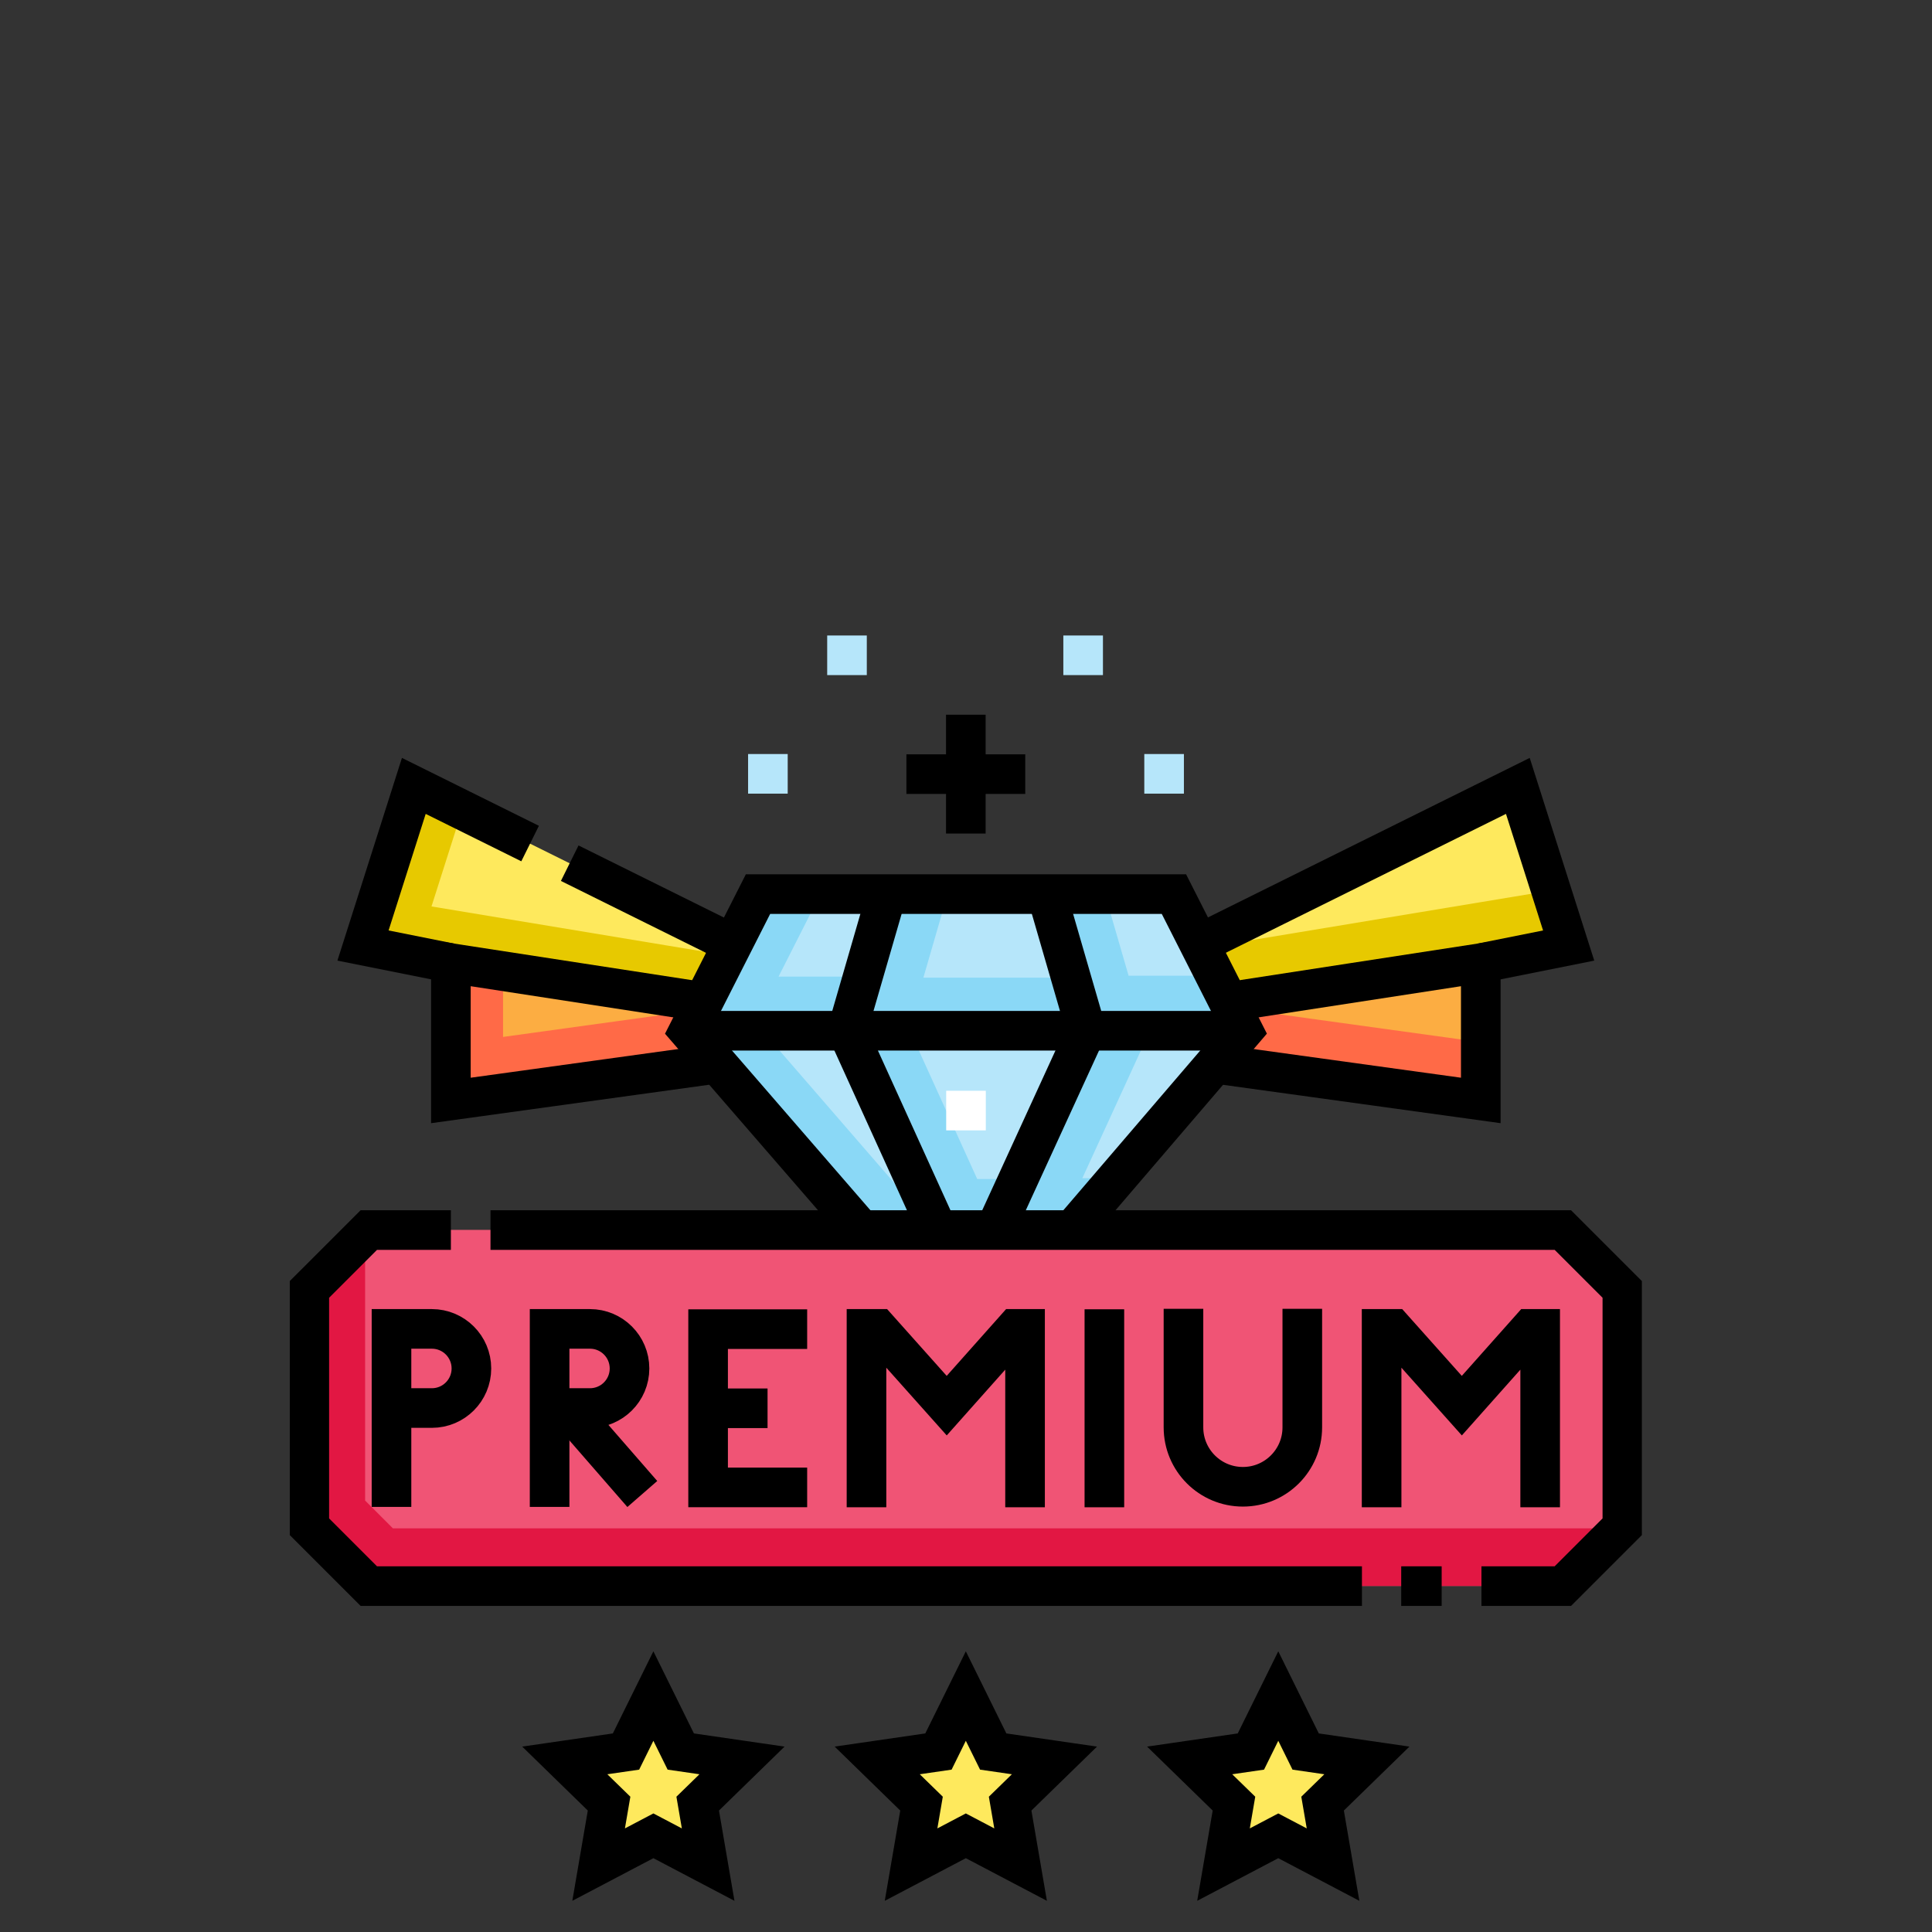 <svg xmlns="http://www.w3.org/2000/svg" version="1.1" xmlns:xlink="http://www.w3.org/1999/xlink" width="512" height="512" x="0" y="0" viewBox="0 0 682.667 682.667" style="enable-background:new 0 0 512 512" xml:space="preserve"><rect x="0" y="0" width="682.667" height="682.667" fill="#333333" stroke="none"/><g transform="matrix(0.7,0,0,0.7,102.4,209.492)"><defs><clipPath id="a" clipPathUnits="userSpaceOnUse"><path d="M0 512h512V0H0Z" fill="#000000" opacity="1" data-original="#000000"></path></clipPath><clipPath id="b" clipPathUnits="userSpaceOnUse"><path d="M0 512h512V0H0Z" fill="#000000" opacity="1" data-original="#000000"></path></clipPath></defs><path d="M0 0h-452.167l-22.534-22.534V-112.3l22.534-22.533H0L22.534-112.3v89.766z" style="fill-opacity:1;fill-rule:nonzero;stroke:none" transform="matrix(1.333 0 0 -1.333 642.778 321.544)" fill="#f05475" data-original="#f05475"></path><path d="M0 0h-464.174L-474.7 10.526v100.951l-21.013-21.013V.698l22.534-22.533h452.167L1.521.698v.823z" style="fill-opacity:1;fill-rule:nonzero;stroke:none" transform="matrix(1.333 0 0 -1.333 670.794 472.208)" fill="#e21743" data-original="#e21743"></path><path d="M0 0v-23.526l97.496-13.478V15Z" style="fill-opacity:1;fill-rule:nonzero;stroke:none" transform="matrix(1.333 0 0 -1.333 471.34 206.767)" fill="#fcad42" data-original="#fcad42"></path><path d="m0 0 97.496-13.479V8.488L0 21.966Z" style="fill-opacity:1;fill-rule:nonzero;stroke:none" transform="matrix(1.333 0 0 -1.333 471.34 238.135)" fill="#ff6a47" data-original="#ff6a47"></path><path d="m0 0-120.744-59.862 11.133-21.952L19.241-60.446z" style="fill-opacity:1;fill-rule:nonzero;stroke:none" transform="matrix(1.333 0 0 -1.333 620.05 97.288)" fill="#fee95d" data-original="#fee95d"></path><path d="m0 0-2.273 4.481-8.86-4.392L0-21.863 128.853-.496l-6.611 20.767Z" style="fill-opacity:1;fill-rule:nonzero;stroke:none" transform="matrix(1.333 0 0 -1.333 473.901 177.222)" fill="#e7c900" data-original="#e7c900"></path><path d="M0 0v-23.526l-97.496-13.478V15Z" style="fill-opacity:1;fill-rule:nonzero;stroke:none" transform="matrix(1.333 0 0 -1.333 210.887 206.767)" fill="#fcad42" data-original="#fcad42"></path><path d="M0 0v24.95l-20.063 3.087v-52.005l97.496 13.479v21.194z" style="fill-opacity:1;fill-rule:nonzero;stroke:none" transform="matrix(1.333 0 0 -1.333 107.643 224.15)" fill="#ff6a47" data-original="#ff6a47"></path><path d="m0 0 120.744-59.862-11.133-21.952-128.853 21.367Z" style="fill-opacity:1;fill-rule:nonzero;stroke:none" transform="matrix(1.333 0 0 -1.333 62.176 97.287)" fill="#fee95d" data-original="#fee95d"></path><path d="m0 0 11.622 36.509-18.63 9.236-19.242-60.446 128.853-21.368 8.914 17.577z" style="fill-opacity:1;fill-rule:nonzero;stroke:none" transform="matrix(1.333 0 0 -1.333 71.52 158.281)" fill="#e7c900" data-original="#e7c900"></path><path d="M0 0h-60L5.183-75.22h28.983z" style="fill-opacity:1;fill-rule:nonzero;stroke:none" transform="matrix(1.333 0 0 -1.333 281.333 221.029)" fill="#b6e6fa" data-original="#b6e6fa"></path><path d="m0 0-52.279 60.329h-27.904L-15-14.891h28.983L7.22 0Z" style="fill-opacity:1;fill-rule:nonzero;stroke:none" transform="matrix(1.333 0 0 -1.333 308.243 301.467)" fill="#8ad8f6" data-original="#8ad8f6"></path><path d="m0 0-34.484-75.22H-5.03L59.441 0Z" style="fill-opacity:1;fill-rule:nonzero;stroke:none" transform="matrix(1.333 0 0 -1.333 402.078 221.029)" fill="#b6e6fa" data-original="#b6e6fa"></path><path d="m0 0 25.598 55.836H1.521l-34.484-75.22h29.454L13.104 0Z" style="fill-opacity:1;fill-rule:nonzero;stroke:none" transform="matrix(1.333 0 0 -1.333 400.05 295.477)" fill="#8ad8f6" data-original="#8ad8f6"></path><path d="M0 0h-90.559l34.166-75.22h21.909z" style="fill-opacity:1;fill-rule:nonzero;stroke:none" transform="matrix(1.333 0 0 -1.333 402.078 221.029)" fill="#b6e6fa" data-original="#b6e6fa"></path><path d="m0 0-25.497 56.133h-23.754l34.166-75.22H6.824L15.574 0Z" style="fill-opacity:1;fill-rule:nonzero;stroke:none" transform="matrix(1.333 0 0 -1.333 347.001 295.872)" fill="#8ad8f6" data-original="#8ad8f6"></path><path d="m0 0-26.25-51.762h60L48.75 0Z" style="fill-opacity:1;fill-rule:nonzero;stroke:none" transform="matrix(1.333 0 0 -1.333 236.333 152.013)" fill="#b6e6fa" data-original="#b6e6fa"></path><path d="m0 0 15.859 31.272H-7.777l-26.25-51.761h60L31.91 0Z" style="fill-opacity:1;fill-rule:nonzero;stroke:none" transform="matrix(1.333 0 0 -1.333 246.703 193.71)" fill="#8ad8f6" data-original="#8ad8f6"></path><path d="m0 0-15-51.762h90.559L60.559 0Z" style="fill-opacity:1;fill-rule:nonzero;stroke:none" transform="matrix(1.333 0 0 -1.333 301.333 152.013)" fill="#b6e6fa" data-original="#b6e6fa"></path><path d="m0 0 9.173 31.655h-23.04l-15-51.761h90.558L55.865 0Z" style="fill-opacity:1;fill-rule:nonzero;stroke:none" transform="matrix(1.333 0 0 -1.333 319.823 194.22)" fill="#8ad8f6" data-original="#8ad8f6"></path><path d="M0 0h-48.191l15-51.762H26.25Z" style="fill-opacity:1;fill-rule:nonzero;stroke:none" transform="matrix(1.333 0 0 -1.333 446.333 152.013)" fill="#b6e6fa" data-original="#b6e6fa"></path><path d="m0 0-8.964 30.933H-31l15-51.762h59.441L32.878 0Z" style="fill-opacity:1;fill-rule:nonzero;stroke:none" transform="matrix(1.333 0 0 -1.333 423.412 193.257)" fill="#8ad8f6" data-original="#8ad8f6"></path><path d="m0 0 10.37-21.011 23.187-3.369-16.779-16.356 3.961-23.094L0-52.926-20.74-63.83l3.961 23.094-16.778 16.356 23.187 3.369z" style="fill-opacity:1;fill-rule:nonzero;stroke:none" transform="matrix(1.333 0 0 -1.333 183.578 556.828)" fill="#fee95d" data-original="#fee95d"></path><path d="m0 0 10.37-21.011 23.187-3.369-16.779-16.356 3.961-23.094L0-52.926-20.739-63.83l3.961 23.094-16.779 16.356 23.187 3.369z" style="fill-opacity:1;fill-rule:nonzero;stroke:none" transform="matrix(1.333 0 0 -1.333 341.333 556.828)" fill="#fee95d" data-original="#fee95d"></path><path d="m0 0 10.37-21.011 23.187-3.369-16.778-16.356L20.74-63.83 0-52.926-20.739-63.83l3.961 23.094-16.779 16.356 23.187 3.369z" style="fill-opacity:1;fill-rule:nonzero;stroke:none" transform="matrix(1.333 0 0 -1.333 499.089 556.828)" fill="#fee95d" data-original="#fee95d"></path><path d="M0 0v-15" style="stroke-width:15;stroke-linecap:butt;stroke-linejoin:miter;stroke-miterlimit:10;stroke-dasharray:none;stroke-opacity:1" transform="matrix(1.333 0 0 -1.333 341.333 251.322)" fill="none" stroke="#ffffff" stroke-width="15" stroke-linecap="butt" stroke-linejoin="miter" stroke-miterlimit="10" stroke-dasharray="none" stroke-opacity="" data-original="#ffffff"></path><g clip-path="url(#a)" transform="matrix(1.333 0 0 -1.333 0 682.667)"><path d="M0 0v-15" style="stroke-width:15;stroke-linecap:butt;stroke-linejoin:miter;stroke-miterlimit:10;stroke-dasharray:none;stroke-opacity:1" transform="translate(300.423 495.991)" fill="none" stroke="#b6e6fa" stroke-width="15" stroke-linecap="butt" stroke-linejoin="miter" stroke-miterlimit="10" stroke-dasharray="none" stroke-opacity="" data-original="#b6e6fa"></path><path d="M0 0v-15" style="stroke-width:15;stroke-linecap:butt;stroke-linejoin:miter;stroke-miterlimit:10;stroke-dasharray:none;stroke-opacity:1" transform="translate(211 495.991)" fill="none" stroke="#b6e6fa" stroke-width="15" stroke-linecap="butt" stroke-linejoin="miter" stroke-miterlimit="10" stroke-dasharray="none" stroke-opacity="" data-original="#b6e6fa"></path></g><path d="M0 0v-15" style="stroke-width:15;stroke-linecap:butt;stroke-linejoin:miter;stroke-miterlimit:10;stroke-dasharray:none;stroke-opacity:1" transform="matrix(1.333 0 0 -1.333 441.333 81.345)" fill="none" stroke="#b6e6fa" stroke-width="15" stroke-linecap="butt" stroke-linejoin="miter" stroke-miterlimit="10" stroke-dasharray="none" stroke-opacity="" data-original="#b6e6fa"></path><path d="M0 0v-15" style="stroke-width:15;stroke-linecap:butt;stroke-linejoin:miter;stroke-miterlimit:10;stroke-dasharray:none;stroke-opacity:1" transform="matrix(1.333 0 0 -1.333 241.333 81.345)" fill="none" stroke="#b6e6fa" stroke-width="15" stroke-linecap="butt" stroke-linejoin="miter" stroke-miterlimit="10" stroke-dasharray="none" stroke-opacity="" data-original="#b6e6fa"></path><path d="m0 0-65.183 75.22 26.25 51.761h157.5l26.25-51.761L80.346 0" style="stroke-width:15;stroke-linecap:butt;stroke-linejoin:miter;stroke-miterlimit:10;stroke-dasharray:none;stroke-opacity:1" transform="matrix(1.333 0 0 -1.333 288.243 321.322)" fill="none" stroke="#000000" stroke-width="15" stroke-linecap="butt" stroke-linejoin="miter" stroke-miterlimit="10" stroke-dasharray="none" stroke-opacity="" data-original="#000000"></path><path d="M0 0h210" style="stroke-width:15;stroke-linecap:butt;stroke-linejoin:miter;stroke-miterlimit:10;stroke-dasharray:none;stroke-opacity:1" transform="matrix(1.333 0 0 -1.333 201.333 221.029)" fill="none" stroke="#000000" stroke-width="15" stroke-linecap="butt" stroke-linejoin="miter" stroke-miterlimit="10" stroke-dasharray="none" stroke-opacity="" data-original="#000000"></path><path d="m0 0-15-51.762 34.166-75.219" style="stroke-width:15;stroke-linecap:butt;stroke-linejoin:miter;stroke-miterlimit:10;stroke-dasharray:none;stroke-opacity:1" transform="matrix(1.333 0 0 -1.333 301.333 152.013)" fill="none" stroke="#000000" stroke-width="15" stroke-linecap="butt" stroke-linejoin="miter" stroke-miterlimit="10" stroke-dasharray="none" stroke-opacity="" data-original="#000000"></path><path d="m0 0 15-51.762-34.484-75.219" style="stroke-width:15;stroke-linecap:butt;stroke-linejoin:miter;stroke-miterlimit:10;stroke-dasharray:none;stroke-opacity:1" transform="matrix(1.333 0 0 -1.333 382.078 152.013)" fill="none" stroke="#000000" stroke-width="15" stroke-linecap="butt" stroke-linejoin="miter" stroke-miterlimit="10" stroke-dasharray="none" stroke-opacity="" data-original="#000000"></path><g clip-path="url(#b)" transform="matrix(1.333 0 0 -1.333 0 682.667)"><path d="M0 0v67.404h15.276c8.276 0 14.985-6.709 14.985-14.984 0-8.276-6.709-14.985-14.985-14.985H0" style="stroke-width:15;stroke-linecap:butt;stroke-linejoin:miter;stroke-miterlimit:10;stroke-dasharray:none;stroke-opacity:1" transform="translate(98.384 166.009)" fill="none" stroke="#000000" stroke-width="15" stroke-linecap="butt" stroke-linejoin="miter" stroke-miterlimit="10" stroke-dasharray="none" stroke-opacity="" data-original="#000000"></path><path d="m0 0 28.34-32.553" style="stroke-width:15;stroke-linecap:butt;stroke-linejoin:miter;stroke-miterlimit:10;stroke-dasharray:none;stroke-opacity:1" transform="translate(105.15 203.444)" fill="none" stroke="#000000" stroke-width="15" stroke-linecap="butt" stroke-linejoin="miter" stroke-miterlimit="10" stroke-dasharray="none" stroke-opacity="" data-original="#000000"></path><path d="M0 0v67.404h15.276c8.276 0 14.985-6.709 14.985-14.984 0-8.276-6.709-14.985-14.985-14.985H0" style="stroke-width:15;stroke-linecap:butt;stroke-linejoin:miter;stroke-miterlimit:10;stroke-dasharray:none;stroke-opacity:1" transform="translate(38.51 166.009)" fill="none" stroke="#000000" stroke-width="15" stroke-linecap="butt" stroke-linejoin="miter" stroke-miterlimit="10" stroke-dasharray="none" stroke-opacity="" data-original="#000000"></path><path d="M0 0h-37.511v-59.936H0" style="stroke-width:15;stroke-linecap:butt;stroke-linejoin:miter;stroke-miterlimit:10;stroke-dasharray:none;stroke-opacity:1" transform="translate(195.915 233.318)" fill="none" stroke="#000000" stroke-width="15" stroke-linecap="butt" stroke-linejoin="miter" stroke-miterlimit="10" stroke-dasharray="none" stroke-opacity="" data-original="#000000"></path><path d="M0 0h22.511" style="stroke-width:15;stroke-linecap:butt;stroke-linejoin:miter;stroke-miterlimit:10;stroke-dasharray:none;stroke-opacity:1" transform="translate(158.404 203.35)" fill="none" stroke="#000000" stroke-width="15" stroke-linecap="butt" stroke-linejoin="miter" stroke-miterlimit="10" stroke-dasharray="none" stroke-opacity="" data-original="#000000"></path><path d="M0 0v-74.976" style="stroke-width:15;stroke-linecap:butt;stroke-linejoin:miter;stroke-miterlimit:10;stroke-dasharray:none;stroke-opacity:1" transform="translate(308.465 240.838)" fill="none" stroke="#000000" stroke-width="15" stroke-linecap="butt" stroke-linejoin="miter" stroke-miterlimit="10" stroke-dasharray="none" stroke-opacity="" data-original="#000000"></path><path d="M0 0v67.567h4.428l25.949-29.083 25.869 29.083h3.797V0" style="stroke-width:15;stroke-linecap:butt;stroke-linejoin:miter;stroke-miterlimit:10;stroke-dasharray:none;stroke-opacity:1" transform="translate(218.383 165.862)" fill="none" stroke="#000000" stroke-width="15" stroke-linecap="butt" stroke-linejoin="miter" stroke-miterlimit="10" stroke-dasharray="none" stroke-opacity="" data-original="#000000"></path><path d="M0 0v67.567h4.428l25.949-29.083 25.87 29.083h3.796V0" style="stroke-width:15;stroke-linecap:butt;stroke-linejoin:miter;stroke-miterlimit:10;stroke-dasharray:none;stroke-opacity:1" transform="translate(413.446 165.862)" fill="none" stroke="#000000" stroke-width="15" stroke-linecap="butt" stroke-linejoin="miter" stroke-miterlimit="10" stroke-dasharray="none" stroke-opacity="" data-original="#000000"></path><path d="M0 0v-44.883c0-12.426-10.074-22.5-22.5-22.5S-45-57.309-45-44.883V0" style="stroke-width:15;stroke-linecap:butt;stroke-linejoin:miter;stroke-miterlimit:10;stroke-dasharray:none;stroke-opacity:1" transform="translate(383.415 241.009)" fill="none" stroke="#000000" stroke-width="15" stroke-linecap="butt" stroke-linejoin="miter" stroke-miterlimit="10" stroke-dasharray="none" stroke-opacity="" data-original="#000000"></path><path d="M0 0h406.083l22.534-22.534V-112.3l-22.534-22.533h-30.828" style="stroke-width:15;stroke-linecap:butt;stroke-linejoin:miter;stroke-miterlimit:10;stroke-dasharray:none;stroke-opacity:1" transform="translate(76 270.842)" fill="none" stroke="#000000" stroke-width="15" stroke-linecap="butt" stroke-linejoin="miter" stroke-miterlimit="10" stroke-dasharray="none" stroke-opacity="" data-original="#000000"></path><path d="M0 0h-376.083l-22.534 22.534V112.3l22.534 22.533H-345" style="stroke-width:15;stroke-linecap:butt;stroke-linejoin:miter;stroke-miterlimit:10;stroke-dasharray:none;stroke-opacity:1" transform="translate(406 136.009)" fill="none" stroke="#000000" stroke-width="15" stroke-linecap="butt" stroke-linejoin="miter" stroke-miterlimit="10" stroke-dasharray="none" stroke-opacity="" data-original="#000000"></path><path d="M0 0h-15.319" style="stroke-width:15;stroke-linecap:butt;stroke-linejoin:miter;stroke-miterlimit:10;stroke-dasharray:none;stroke-opacity:1" transform="translate(436.191 136.009)" fill="none" stroke="#000000" stroke-width="15" stroke-linecap="butt" stroke-linejoin="miter" stroke-miterlimit="10" stroke-dasharray="none" stroke-opacity="" data-original="#000000"></path><path d="m0 0 97.496 15v-52.004L0-23.526" style="stroke-width:15;stroke-linecap:butt;stroke-linejoin:miter;stroke-miterlimit:10;stroke-dasharray:none;stroke-opacity:1" transform="translate(353.504 356.925)" fill="none" stroke="#000000" stroke-width="15" stroke-linecap="butt" stroke-linejoin="miter" stroke-miterlimit="10" stroke-dasharray="none" stroke-opacity="" data-original="#000000"></path><path d="m0 0 119.037 59.016 19.241-60.447L105-8.094" style="stroke-width:15;stroke-linecap:butt;stroke-linejoin:miter;stroke-miterlimit:10;stroke-dasharray:none;stroke-opacity:1" transform="translate(346 380.019)" fill="none" stroke="#000000" stroke-width="15" stroke-linecap="butt" stroke-linejoin="miter" stroke-miterlimit="10" stroke-dasharray="none" stroke-opacity="" data-original="#000000"></path><path d="m0 0-97.496 15v-52.004L0-23.526" style="stroke-width:15;stroke-linecap:butt;stroke-linejoin:miter;stroke-miterlimit:10;stroke-dasharray:none;stroke-opacity:1" transform="translate(158.496 356.925)" fill="none" stroke="#000000" stroke-width="15" stroke-linecap="butt" stroke-linejoin="miter" stroke-miterlimit="10" stroke-dasharray="none" stroke-opacity="" data-original="#000000"></path><path d="m0 0-44.037 21.833-19.241-60.447L-30-45.277" style="stroke-width:15;stroke-linecap:butt;stroke-linejoin:miter;stroke-miterlimit:10;stroke-dasharray:none;stroke-opacity:1" transform="translate(91 417.202)" fill="none" stroke="#000000" stroke-width="15" stroke-linecap="butt" stroke-linejoin="miter" stroke-miterlimit="10" stroke-dasharray="none" stroke-opacity="" data-original="#000000"></path><path d="m0 0-60 29.747" style="stroke-width:15;stroke-linecap:butt;stroke-linejoin:miter;stroke-miterlimit:10;stroke-dasharray:none;stroke-opacity:1" transform="translate(166 380.019)" fill="none" stroke="#000000" stroke-width="15" stroke-linecap="butt" stroke-linejoin="miter" stroke-miterlimit="10" stroke-dasharray="none" stroke-opacity="" data-original="#000000"></path><path d="m0 0 10.37-21.011 23.187-3.369-16.779-16.356 3.961-23.094L0-52.926-20.74-63.83l3.961 23.094-16.778 16.356 23.187 3.369z" style="stroke-width:15;stroke-linecap:butt;stroke-linejoin:miter;stroke-miterlimit:10;stroke-dasharray:none;stroke-opacity:1" transform="translate(137.684 94.379)" fill="none" stroke="#000000" stroke-width="15" stroke-linecap="butt" stroke-linejoin="miter" stroke-miterlimit="10" stroke-dasharray="none" stroke-opacity="" data-original="#000000"></path><path d="m0 0 10.37-21.011 23.187-3.369-16.779-16.356 3.961-23.094L0-52.926-20.739-63.83l3.961 23.094-16.779 16.356 23.187 3.369z" style="stroke-width:15;stroke-linecap:butt;stroke-linejoin:miter;stroke-miterlimit:10;stroke-dasharray:none;stroke-opacity:1" transform="translate(256 94.379)" fill="none" stroke="#000000" stroke-width="15" stroke-linecap="butt" stroke-linejoin="miter" stroke-miterlimit="10" stroke-dasharray="none" stroke-opacity="" data-original="#000000"></path><path d="m0 0 10.37-21.011 23.187-3.369-16.778-16.356L20.74-63.83 0-52.926-20.739-63.83l3.961 23.094-16.779 16.356 23.187 3.369z" style="stroke-width:15;stroke-linecap:butt;stroke-linejoin:miter;stroke-miterlimit:10;stroke-dasharray:none;stroke-opacity:1" transform="translate(374.316 94.379)" fill="none" stroke="#000000" stroke-width="15" stroke-linecap="butt" stroke-linejoin="miter" stroke-miterlimit="10" stroke-dasharray="none" stroke-opacity="" data-original="#000000"></path><path d="M0 0v-45" style="stroke-width:15;stroke-linecap:butt;stroke-linejoin:miter;stroke-miterlimit:10;stroke-dasharray:none;stroke-opacity:1" transform="translate(256 465.991)" fill="none" stroke="#000000" stroke-width="15" stroke-linecap="butt" stroke-linejoin="miter" stroke-miterlimit="10" stroke-dasharray="none" stroke-opacity="" data-original="#000000"></path><path d="M0 0h-45" style="stroke-width:15;stroke-linecap:butt;stroke-linejoin:miter;stroke-miterlimit:10;stroke-dasharray:none;stroke-opacity:1" transform="translate(278.5 443.491)" fill="none" stroke="#000000" stroke-width="15" stroke-linecap="butt" stroke-linejoin="miter" stroke-miterlimit="10" stroke-dasharray="none" stroke-opacity="" data-original="#000000"></path></g></g></svg>
